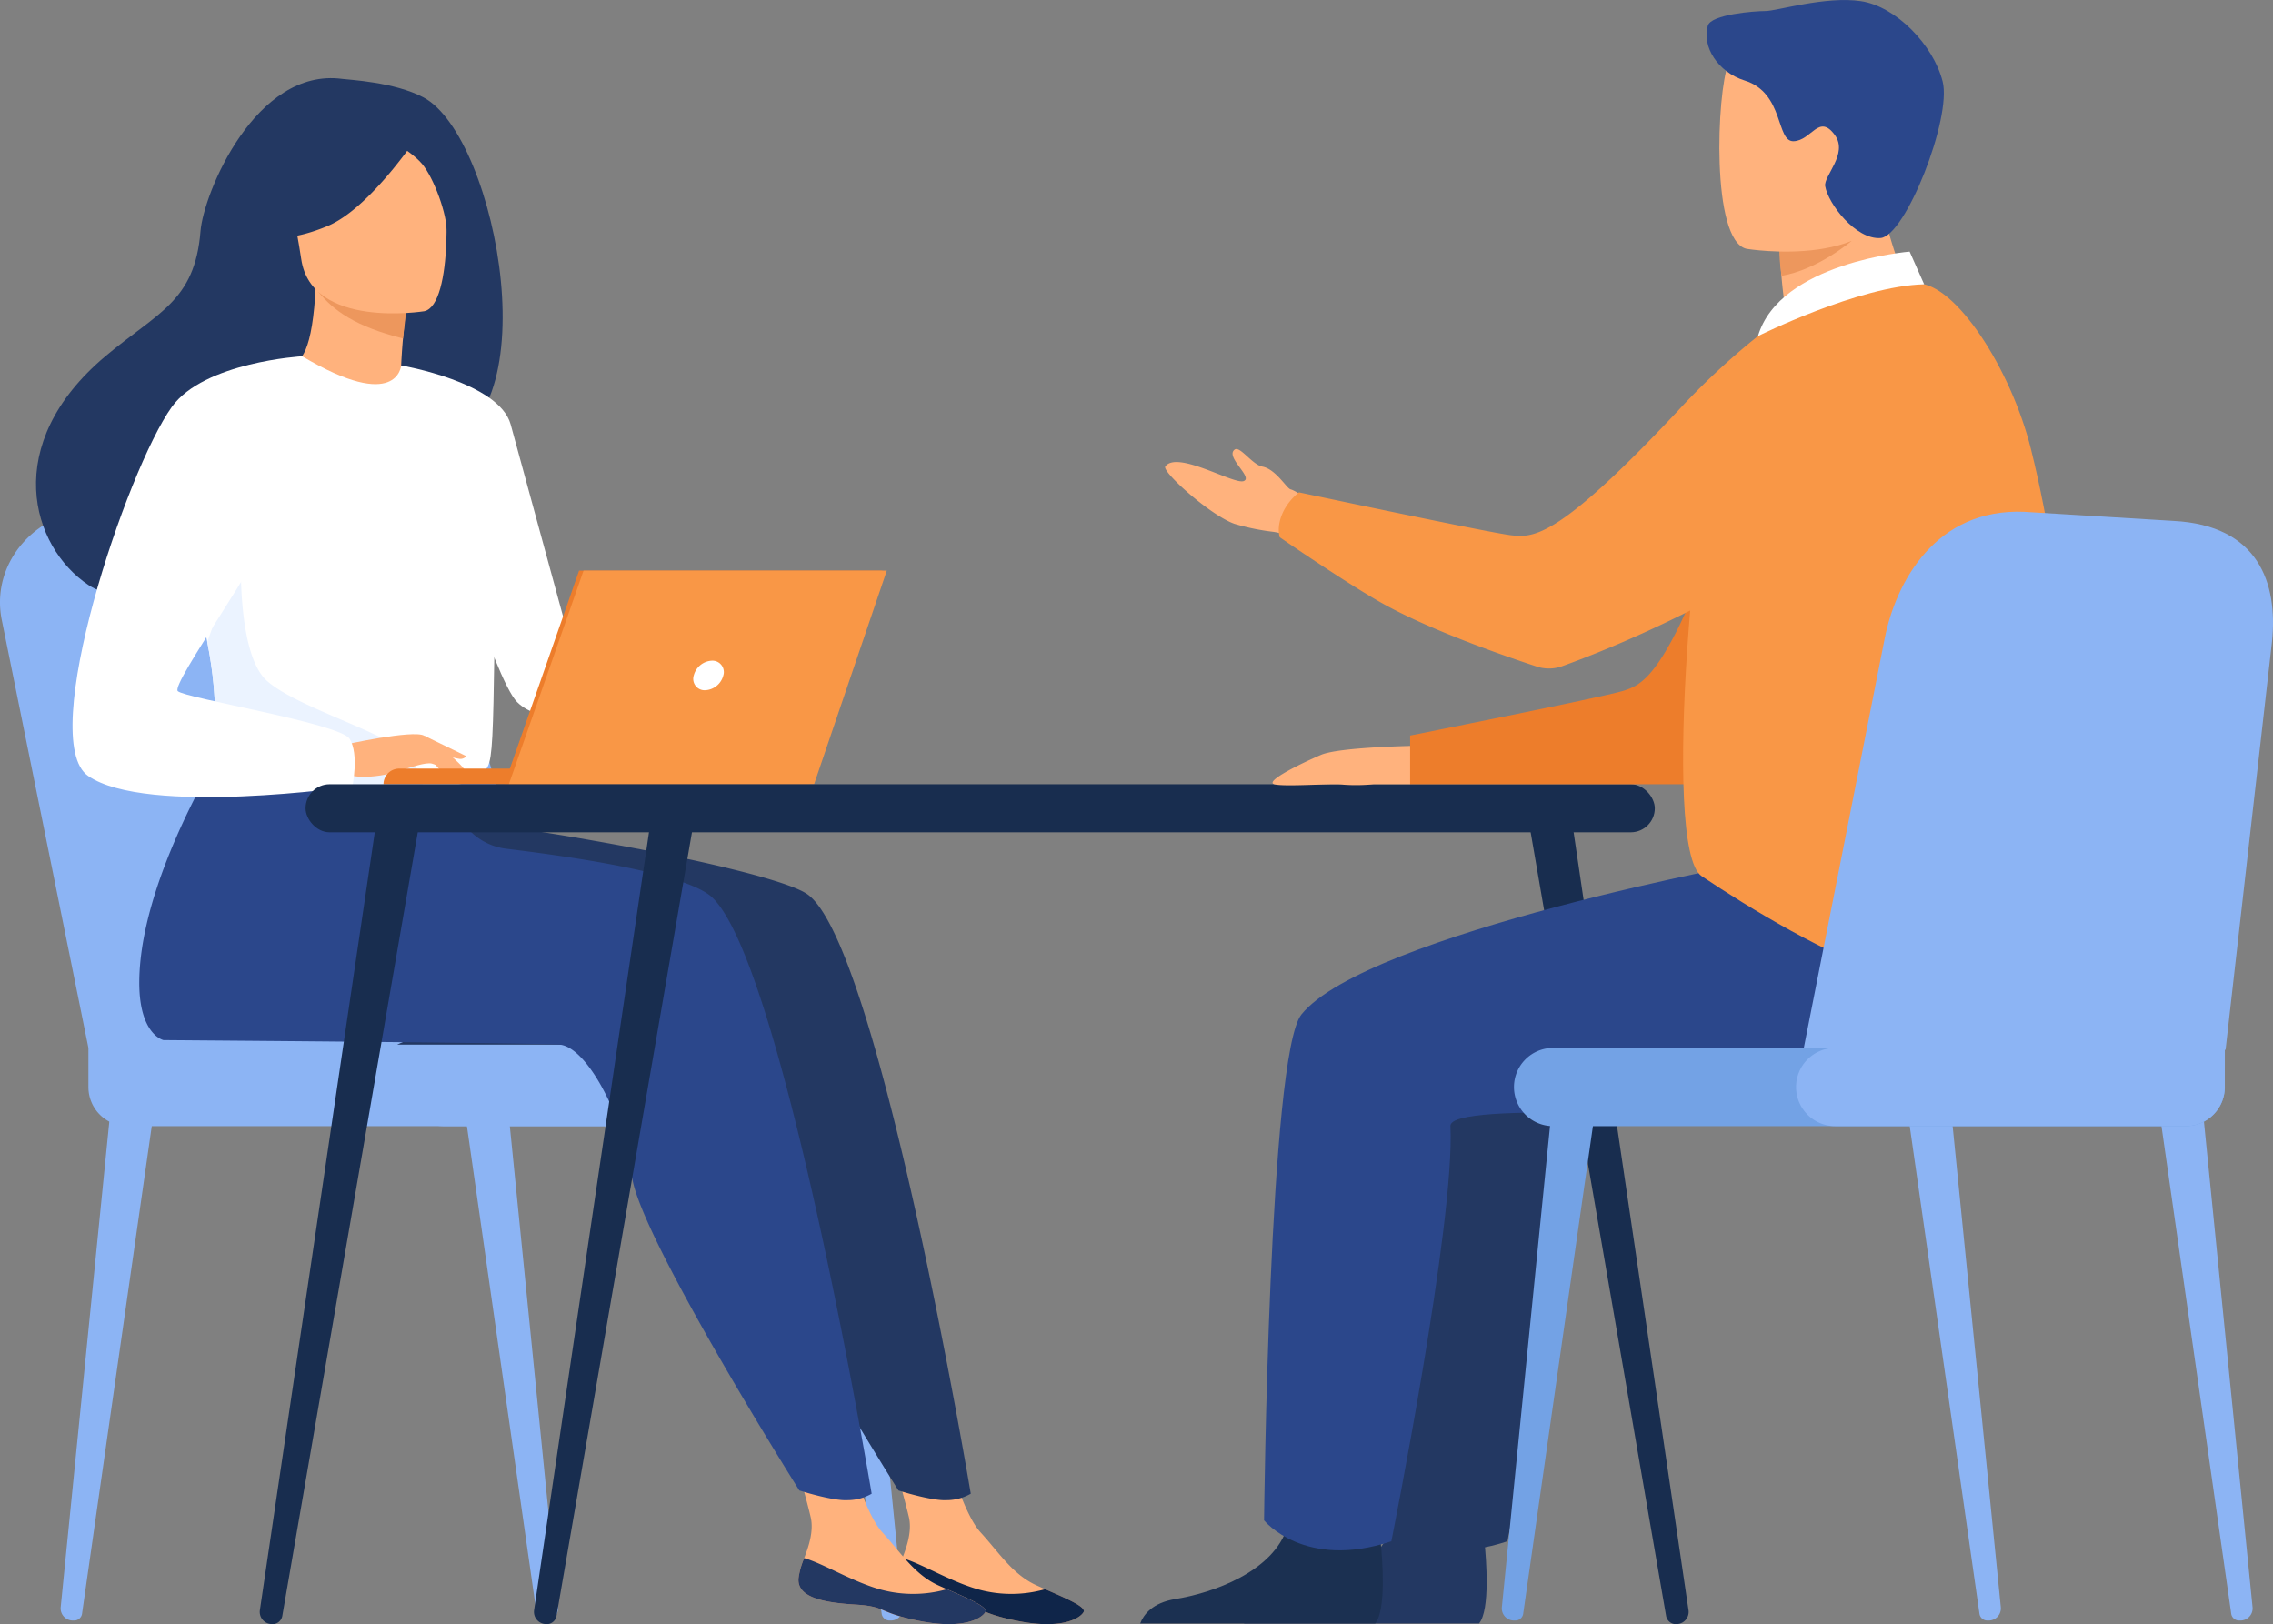 <?xml version="1.0" encoding="utf-8"?>
<svg xmlns="http://www.w3.org/2000/svg" width="458.156" height="327.34" viewBox="0 0 458.156 327.34">
  <rect x="0" y="0" width="458.156" height="327.34" fill="#808080" stroke="none"/>
  <g id="looking-diffrent-job" transform="translate(-315.84 -230.82)">
    <g id="Group_21634" data-name="Group 21634" transform="translate(315.84 230.82)">
      <g id="Group_21608" data-name="Group 21608" transform="translate(0 102.664)">
        <g id="Group_21605" data-name="Group 21605" transform="translate(94.015 122.856)">
          <path id="Path_29085" data-name="Path 29085" d="M1306.06,1512.379l.181,0a2.454,2.454,0,0,0,2.48-2.625l-9.858-98.456-8.6.768,14.156,98.986A1.6,1.6,0,0,0,1306.06,1512.379Z" transform="translate(-1290.26 -1411.295)" fill="#8cb4f4"/>
        </g>
        <g id="Group_21606" data-name="Group 21606" transform="translate(12.216 122.856)">
          <path id="Path_29086" data-name="Path 29086" d="M981.318,1512.379l-.181,0a2.454,2.454,0,0,1-2.48-2.625l9.859-98.456,8.6.768-14.156,98.986A1.6,1.6,0,0,1,981.318,1512.379Z" transform="translate(-978.645 -1411.295)" fill="#8cb4f4"/>
        </g>
        <g id="Group_21607" data-name="Group 21607" transform="translate(163.565 122.856)">
          <path id="Path_29087" data-name="Path 29087" d="M1571.011,1512.379l.181,0a2.454,2.454,0,0,0,2.479-2.625l-9.858-98.456-8.6.768,14.156,98.986A1.6,1.6,0,0,0,1571.011,1512.379Z" transform="translate(-1555.211 -1411.295)" fill="#8cb4f4"/>
        </g>
        <path id="Path_29088" data-name="Path 29088" d="M949.933,1051.81l-17.5-86.417c-2.246-11.7,7.449-22.4,20.038-22.111l33.749.771a26.66,26.66,0,0,1,25,19.245l25.6,88.513Z" transform="translate(-932.109 -943.276)" fill="#8cb4f4"/>
        <path id="Path_29089" data-name="Path 29089" d="M990.264,1051.81l-17.5-86.417c-2.246-11.7,7.449-22.4,20.038-22.111l33.749.771a26.659,26.659,0,0,1,25,19.245l25.6,88.513Z" transform="translate(-961.853 -943.276)" fill="#8cb4f4"/>
        <path id="Rectangle_7473" data-name="Rectangle 7473" d="M7.88,0H135.4a7.881,7.881,0,0,1,7.881,7.881v7.881a0,0,0,0,1,0,0H7.881A7.881,7.881,0,0,1,0,7.88v0A7.88,7.88,0,0,1,7.88,0Z" transform="translate(161.103 124.295) rotate(180)" fill="#8cb4f4"/>
        <rect id="Rectangle_7474" data-name="Rectangle 7474" width="92.977" height="15.761" rx="7.881" transform="translate(174.408 124.295) rotate(180)" fill="#8cb4f4"/>
      </g>
      <g id="Group_21623" data-name="Group 21623" transform="translate(7.26 15.753)">
        <g id="Group_21622" data-name="Group 21622">
          <path id="Path_29107" data-name="Path 29107" d="M1291.117,1282.056c-7.224,12.572-16.308,17.425-16.308,17.425h-37.8S1296.628,1272.465,1291.117,1282.056Z" transform="translate(-1164.234 -1104.696)" fill="#233862"/>
          <g id="Group_21621" data-name="Group 21621">
            <path id="Path_29108" data-name="Path 29108" d="M1615.413,1684.572c-.409,3.966,5.108,4.99,11.5,5.378s4.449,1.678,13.2,3.36,12.3-.68,12.943-1.859c.577-1.045-3.484-2.733-7.81-4.639-.545-.238-1.09-.483-1.635-.728-4.868-2.2-7.566-6.62-11.336-10.727-3.571-3.891-6.868-16.263-6.868-16.263l-11.893-2.673s3.228,11.138,4.339,15.889c.653,2.8-.388,5.9-1.309,8.263A15.592,15.592,0,0,0,1615.413,1684.572Z" transform="translate(-1441.911 -1382.309)" fill="#ffb27d"/>
            <path id="Path_29109" data-name="Path 29109" d="M1632.169,1757.806c6.4.388,4.449,1.678,13.2,3.36s12.3-.68,12.943-1.858c.577-1.045-3.483-2.733-7.81-4.639l-.068.073a24.981,24.981,0,0,1-13.288.016c-5.786-1.638-11.359-5.165-15.345-6.329a15.6,15.6,0,0,0-1.139,4C1620.256,1756.395,1625.772,1757.419,1632.169,1757.806Z" transform="translate(-1447.162 -1450.165)" fill="#0f2549"/>
            <path id="Path_29110" data-name="Path 29110" d="M1229.852,1138.912c-6.4-4.493-48.73-12.5-70.332-14.821l-23.877-20.727s-20.324,30.1-20.485,53.131c-.075,10.738,4.871,11.8,4.872,11.806s76.542.568,79.9.914c5.492.566,12.736,14.247,14.547,26.708s33.728,63.143,33.728,63.143,6.656,2.133,9.735,1.952a9.724,9.724,0,0,0,4.843-1.3S1244.284,1149.046,1229.852,1138.912Z" transform="translate(-1074.368 -974.43)" fill="#233862"/>
            <path id="Path_29111" data-name="Path 29111" d="M1539.992,1684.572c-.409,3.966,5.107,4.99,11.5,5.378s4.449,1.678,13.2,3.36,12.3-.68,12.943-1.859c.577-1.045-3.483-2.733-7.81-4.639-.545-.238-1.089-.483-1.634-.728-4.868-2.2-7.566-6.62-11.336-10.727-3.571-3.891-6.868-16.263-6.868-16.263l-11.893-2.673s3.228,11.138,4.339,15.889c.653,2.8-.388,5.9-1.309,8.263A15.592,15.592,0,0,0,1539.992,1684.572Z" transform="translate(-1386.288 -1382.309)" fill="#ffb27d"/>
            <path id="Path_29112" data-name="Path 29112" d="M1556.749,1757.806c6.4.388,4.449,1.678,13.2,3.36s12.3-.68,12.943-1.858c.577-1.045-3.484-2.733-7.81-4.639l-.068.073a24.98,24.98,0,0,1-13.288.016c-5.786-1.638-11.359-5.165-15.345-6.329a15.593,15.593,0,0,0-1.14,4C1544.835,1756.395,1550.351,1757.419,1556.749,1757.806Z" transform="translate(-1391.539 -1450.165)" fill="#233862"/>
            <path id="Path_29113" data-name="Path 29113" d="M1153.764,1138.912c-5.56-3.9-22.28-6.93-40.738-9.177a12.416,12.416,0,0,1-10.54-9.319h0l-42.932-17.052s-20.324,30.1-20.485,53.131c-.075,10.738,4.871,11.8,4.872,11.806s76.542.568,79.9.914c5.492.566,12.736,14.247,14.546,26.708s33.728,63.143,33.728,63.143,6.656,2.133,9.734,1.952a9.724,9.724,0,0,0,4.843-1.3S1168.2,1149.046,1153.764,1138.912Z" transform="translate(-1018.253 -974.43)" fill="#2b478b"/>
            <path id="Path_29114" data-name="Path 29114" d="M1037.831,616.056c-5.9-3.1-14.876-3.517-16.335-3.713-17.451-2.345-27.955,23.014-28.573,30.7-1.138,14.163-8.631,16.322-19.177,25.192-21.146,17.785-14.945,38.451-3.382,46.13,6.937,4.607,19.165,0,19.165,0,.173.121,33.442-18.6,49.842-27.628C1063.957,683.238,1052.864,623.95,1037.831,616.056Z" transform="translate(-959.767 -612.19)" fill="#233862"/>
            <path id="Path_29115" data-name="Path 29115" d="M1177.725,795.105c.076.039-7.754,3.6-13.407,1.733-5.318-1.752-10-9.758-9.926-9.77,2.308-.335,4.654-2.612,5.309-16.1l1.022.258,17.185,4.343s-.679,5.444-.96,10.592C1176.711,790.479,1176.76,794.592,1177.725,795.105Z" transform="translate(-1103.302 -729.285)" fill="#ffb27d"/>
            <path id="Path_29116" data-name="Path 29116" d="M1194.339,779.564s0,1.12-.642,6.185c-9.72-2.451-14.005-5.674-17.027-9.363Z" transform="translate(-1119.732 -733.284)" fill="#ed975d"/>
            <path id="Path_29117" data-name="Path 29117" d="M1181.856,685.448s-22.725,3.7-24.812-10.488-6.425-23.266,8-26.228,18.043,2.036,19.891,6.6S1187.713,684.119,1181.856,685.448Z" transform="translate(-1103.583 -638.483)" fill="#ffb27d"/>
            <path id="Path_29118" data-name="Path 29118" d="M1164.552,641.839s-10.32,16.291-19.533,20.149-13.739,1.9-13.739,1.9A38.8,38.8,0,0,0,1136.563,649a6.986,6.986,0,0,1,4.315-5.615C1147.488,640.736,1160.277,636.561,1164.552,641.839Z" transform="translate(-1086.257 -632.184)" fill="#233862"/>
            <path id="Path_29119" data-name="Path 29119" d="M1223.5,642.727s6.049,3.1,8.541,6.008c2.4,2.8,5.181,10.415,4.982,13.833,0,0,2.984-16.379-3.231-22.01C1227.2,634.588,1223.5,642.727,1223.5,642.727Z" transform="translate(-1154.267 -631.498)" fill="#233862"/>
            <path id="Path_29120" data-name="Path 29120" d="M1140.5,870.111c-.69,46.194-.19,36.541-5.242,40.924-1.217,1.055-4.64,1.684-9.146,1.982-14.164.94-39.064-1.393-40.011-4.011-3.267-9.058-.96-11.872-3.687-25.739-.284-1.475-.636-3.071-1.048-4.809-2.273-9.524-4.485-12.764,3.578-28.066,7.312-13.86,15.911-25.119,16.594-24.713,19.292,11.452,19.953,1.852,19.953,1.852S1140.834,847.579,1140.5,870.111Z" transform="translate(-1047.891 -769.63)" fill="#fff"/>
            <path id="Path_29121" data-name="Path 29121" d="M1240.13,832.766s19.744,3.347,22.075,11.894,16.048,58.792,16.048,58.792-10.091,1.813-14.753-2.849-16.222-43.252-16.222-43.252Z" transform="translate(-1166.534 -774.864)" fill="#fff"/>
            <path id="Path_29122" data-name="Path 29122" d="M1134.965,1020.793c-14.164.94-39.064-1.393-40.011-4.011-3.267-9.057-.961-11.872-3.687-25.739l6.832-19.238s-1.13,21.423,5.188,27.057,25.867,10.877,28.938,15.585A17.234,17.234,0,0,1,1134.965,1020.793Z" transform="translate(-1056.748 -877.406)" fill="#ebf3ff"/>
            <path id="Path_29123" data-name="Path 29123" d="M1195.909,1118.021s13.974-3.112,16.229-1.871,7.766,5.756,8.456,7.328-5.02-1.193-6.877-1.692c-1.2-.323-4.368.778-5.936,1.3-6.6,2.2-10.636,1.067-10.636,1.067Z" transform="translate(-1133.922 -983.644)" fill="#ffb27d"/>
            <path id="Path_29124" data-name="Path 29124" d="M1034.091,825.709s-19.778,1.156-26.273,10.215c-9.144,12.753-27.282,67.1-16.887,74.352,11.707,8.163,53.281,2.136,53.281,2.136s1.384-6.467-.541-9.595-33.206-8.181-34.65-9.625,18.047-28.153,18.047-32.484S1034.091,825.709,1034.091,825.709Z" transform="translate(-980.448 -769.66)" fill="#fff"/>
            <path id="Path_29125" data-name="Path 29125" d="M1260.31,1131.787s2.928,3.777,3.888,4.228a2.863,2.863,0,0,0,1.58.338l-1.973-3.552Z" transform="translate(-1181.417 -995.392)" fill="#ffb27d"/>
            <path id="Path_29126" data-name="Path 29126" d="M1257.733,1116.97l8.513,4.134a1.517,1.517,0,0,1-1.41.545,20.312,20.312,0,0,1-3.692-1.015Z" transform="translate(-1179.517 -984.464)" fill="#ffb27d"/>
          </g>
        </g>
      </g>
      <g id="Group_21624" data-name="Group 21624" transform="translate(77.299 114.999)">
        <path id="Path_29127" data-name="Path 29127" d="M1266.117,1145.449H1226.58a3.152,3.152,0,0,1,3.151-3.152h36.386Z" transform="translate(-1226.58 -1102.388)" fill="#ed7d2b"/>
        <path id="Path_29128" data-name="Path 29128" d="M1334.458,990.267h61.127l-14.662,43.06H1319.4Z" transform="translate(-1295.034 -990.266)" fill="#ed7d2b"/>
        <path id="Path_29129" data-name="Path 29129" d="M1399.013,990.264l-14.662,43.06h-61.524l15.059-43.06Z" transform="translate(-1297.562 -990.264)" fill="#f99746"/>
        <path id="Path_29130" data-name="Path 29130" d="M1470.552,1062.4a3.975,3.975,0,0,1-3.667,2.979,2.294,2.294,0,0,1-2.291-2.979,3.975,3.975,0,0,1,3.667-2.979A2.294,2.294,0,0,1,1470.552,1062.4Z" transform="translate(-1402.057 -1041.266)" fill="#fff"/>
      </g>
      <g id="Group_21628" data-name="Group 21628" transform="translate(52.357 158.059)">
        <rect id="Rectangle_7483" data-name="Rectangle 7483" width="271.96" height="9.687" rx="4.844" transform="translate(9.236)" fill="#182d4f"/>
        <g id="Group_21625" data-name="Group 21625" transform="translate(255.39 4.929)">
          <path id="Path_29131" data-name="Path 29131" d="M2134.795,1337.416l.116-.014a2.46,2.46,0,0,0,2.17-2.735l-23.871-161.587-8.739.25,28.086,162.46A2.008,2.008,0,0,0,2134.795,1337.416Z" transform="translate(-2104.47 -1173.08)" fill="#182d4f"/>
        </g>
        <g id="Group_21626" data-name="Group 21626" transform="translate(0 4.929)">
          <path id="Path_29132" data-name="Path 29132" d="M1133.869,1337.416l-.115-.014a2.459,2.459,0,0,1-2.171-2.735l23.871-161.587,8.739.25-28.086,162.46A2.008,2.008,0,0,1,1133.869,1337.416Z" transform="translate(-1131.564 -1173.08)" fill="#182d4f"/>
        </g>
        <g id="Group_21627" data-name="Group 21627" transform="translate(55.263 4.929)">
          <path id="Path_29133" data-name="Path 29133" d="M1344.4,1337.416l-.115-.014a2.459,2.459,0,0,1-2.171-2.735l23.871-161.587,8.739.25-28.086,162.46A2.008,2.008,0,0,1,1344.4,1337.416Z" transform="translate(-1342.09 -1173.08)" fill="#182d4f"/>
        </g>
      </g>
      <g id="Group_21629" data-name="Group 21629" transform="translate(229.823)">
        <path id="Path_29134" data-name="Path 29134" d="M1887.372,1730.566h47.37c2.278-2.781,1.439-13.04,1.094-16.39-.071-.675-.12-1.068-.12-1.068s-16.176-12.939-18.4-3.031c-.068.311-.15.614-.24.914-2.8,9.266-15.355,13.478-22.605,14.651C1889.759,1726.406,1888.017,1728.857,1887.372,1730.566Z" transform="translate(-1866.437 -1403.372)" fill="#233862"/>
        <path id="Path_29135" data-name="Path 29135" d="M2093.7,1212.259c-1.71,0-81.142,14.914-94.281,31.177-6.563,8.125-7.539,101.958-7.539,101.958s8.12,10.067,25.657,4.221c0,0,12.859-64.2,11.909-83.671-.263-5.384,54.272-.779,64.253-3.363s34.369-24.3,29-34.875S2093.7,1212.259,2093.7,1212.259Z" transform="translate(-1943.515 -1038.986)" fill="#233862"/>
        <path id="Path_29136" data-name="Path 29136" d="M1938.816,1124.727s-16.022.217-19.812,1.84-11.476,5.352-9.419,5.924,11.872-.236,13.993.089a35.794,35.794,0,0,0,6.036-.089h7.359Z" transform="translate(-1882.565 -974.432)" fill="#ffb27d"/>
        <path id="Path_29137" data-name="Path 29137" d="M1859.234,918.3s-5.463-3.9-10.768-4.661a46.623,46.623,0,0,1-7.745-1.6c-4.9-1.725-14.688-10.531-13.947-11.564,2.375-3.311,13.809,3.7,15.8,2.943s-3.836-4.9-1.807-6.357c1.059-.762,3.538,3.056,5.564,3.439,2.741.519,4.883,4.389,5.708,4.591,1.606.393,8.641,5.625,8.641,5.625Z" transform="translate(-1821.717 -806.458)" fill="#ffb27d"/>
        <path id="Path_29138" data-name="Path 29138" d="M2102.754,804.589s-12.2,3.78-24.213,36.871-16.581,34.878-20.949,36.177-42.709,8.932-42.709,8.932v9.821h59.077s22.153-21.072,28.794-35.259S2102.754,804.589,2102.754,804.589Z" transform="translate(-1960.476 -738.33)" fill="#ed7d2b"/>
        <path id="Path_29139" data-name="Path 29139" d="M1807.619,1730.566h47.37c2.278-2.781,1.439-13.04,1.094-16.39-.071-.675-.12-1.068-.12-1.068s-16.176-12.939-18.4-3.031c-.068.311-.15.614-.239.914-2.8,9.266-15.356,13.478-22.606,14.651C1810.006,1726.406,1808.264,1728.857,1807.619,1730.566Z" transform="translate(-1807.619 -1403.372)" fill="#1b3051"/>
        <path id="Path_29140" data-name="Path 29140" d="M2004.535,1212.259c-1.71,0-81.142,14.914-94.281,31.177-6.563,8.125-7.539,101.958-7.539,101.958s8.12,10.067,25.658,4.221c0,0,12.858-64.2,11.909-83.671-.263-5.384,54.271-.779,64.253-3.363s34.369-24.3,29-34.875S2004.535,1212.259,2004.535,1212.259Z" transform="translate(-1877.752 -1038.986)" fill="#2b478b"/>
        <path id="Path_29141" data-name="Path 29141" d="M2295.569,725.18a77.121,77.121,0,0,0,16.884-3.675c6.473-2.1,11.69-5.17,8.328-11.086-3.1-5.453-8.114-17.633-7.775-27.723l-12.045,9.706-8.182,6.592a98.052,98.052,0,0,0,.928,10.7q.246,1.862.581,4.014a2.919,2.919,0,0,1-1.345,2.931l-.185.115A4.569,4.569,0,0,0,2295.569,725.18Z" transform="translate(-2163.815 -648.434)" fill="#ffb27d"/>
        <path id="Path_29142" data-name="Path 29142" d="M2298.568,724.437s-.419,1.411.3,6.622c7.294-1.19,14.113-7.008,14.113-7.008-3.713-1.02-5.065-5.032-7.831-4.658Z" transform="translate(-2169.604 -675.481)" fill="#ed975d"/>
        <path id="Path_29143" data-name="Path 29143" d="M2257.826,612.792s28.058,4.661,30.692-12.856,8.029-28.713-9.774-32.43-22.3,2.443-24.6,8.076S2250.6,611.128,2257.826,612.792Z" transform="translate(-2135.608 -562.648)" fill="#ffb27d"/>
        <path id="Path_29144" data-name="Path 29144" d="M2242.762,557.36c-1.206,4.218,2.019,9.356,7.432,11.048,8.035,2.511,6.259,12.367,9.875,12.233s5.074-5.665,8.3-1.246c2.755,3.77-2.293,8.238-1.945,10.306.6,3.548,6.155,10.809,11.164,10.445s14.384-24.171,12.509-31.536-9.374-15.132-16.471-16.2-16.954,1.993-19.23,1.993S2243.412,555.081,2242.762,557.36Z" transform="translate(-2128.35 -552.177)" fill="#2b478b"/>
        <path id="Path_29145" data-name="Path 29145" d="M2294.636,803.272c-4.055-16.322-15.264-33.449-22.842-33.435-12.915.025-31.478,3.433-38.975,21.923-5.52,13.618-12.884,91.956-4.562,97.528,19.024,12.736,63.122,38.735,70.955,12.221C2306.391,877.216,2301.675,831.6,2294.636,803.272Z" transform="translate(-2115.077 -712.701)" fill="#f99746"/>
        <path id="Path_29146" data-name="Path 29146" d="M2034.274,807.739a15.3,15.3,0,0,0-23.67-6.592,144.723,144.723,0,0,0-16.233,15.169c-24.1,25.664-29,25.5-33.524,24.974s-42.768-8.646-42.768-8.646a11.566,11.566,0,0,0-3.111,3.779c-1.539,3.119-.764,5.244-.764,5.244-1.5-.968,13.555,9.408,21.048,13.546,9.9,5.464,24.806,10.586,30.745,12.531a7.938,7.938,0,0,0,5.165-.077c8.814-3.177,38.416-14.755,62.513-34.843C2040.022,827.533,2037.69,816.625,2034.274,807.739Z" transform="translate(-1886.081 -733.411)" fill="#f99746"/>
        <path id="Path_29147" data-name="Path 29147" d="M2315.483,751.931l-2.925-6.587s-26.171,2.134-30.57,17.03C2281.989,762.374,2302.276,752.25,2315.483,751.931Z" transform="translate(-2157.466 -694.637)" fill="#fff"/>
      </g>
      <g id="Group_21633" data-name="Group 21633" transform="translate(302.703 103.13)">
        <g id="Group_21630" data-name="Group 21630" transform="translate(132.877 122.39)">
          <path id="Path_29148" data-name="Path 29148" d="M2607.248,1512.379l.18,0a2.454,2.454,0,0,0,2.48-2.625l-9.858-98.456-8.6.768,14.157,98.986A1.6,1.6,0,0,0,2607.248,1512.379Z" transform="translate(-2591.447 -1411.295)" fill="#8cb4f4"/>
        </g>
        <g id="Group_21631" data-name="Group 21631" transform="translate(82.134 122.39)">
          <path id="Path_29149" data-name="Path 29149" d="M2413.943,1512.379l.181,0a2.455,2.455,0,0,0,2.48-2.625l-9.858-98.456-8.6.768,14.155,98.986A1.6,1.6,0,0,0,2413.943,1512.379Z" transform="translate(-2398.143 -1411.295)" fill="#8cb4f4"/>
        </g>
        <g id="Group_21632" data-name="Group 21632" transform="translate(0 122.39)">
          <path id="Path_29150" data-name="Path 29150" d="M2087.926,1512.379l-.181,0a2.453,2.453,0,0,1-2.479-2.625l9.858-98.456,8.6.768-14.156,98.986A1.6,1.6,0,0,1,2087.926,1512.379Z" transform="translate(-2085.254 -1411.295)" fill="#73a2e5"/>
        </g>
        <path id="Path_29151" data-name="Path 29151" d="M2397.819,1053.492l9.357-82.232c1.228-11.85-2.739-23.454-19.839-24.352l-30.085-1.833c-17.831-.735-25.881,14.1-28.139,25.529L2311.254,1061Z" transform="translate(-2251.928 -945.05)" fill="#8cb4f4"/>
        <path id="Rectangle_7485" data-name="Rectangle 7485" d="M7.881,0h135.4a0,0,0,0,1,0,0V7.881a7.881,7.881,0,0,1-7.881,7.881H7.881A7.881,7.881,0,0,1,0,7.881v0A7.881,7.881,0,0,1,7.881,0Z" transform="translate(2.463 108.068)" fill="#73a2e5"/>
        <path id="Rectangle_7486" data-name="Rectangle 7486" d="M7.881,0H86.416a0,0,0,0,1,0,0V7.88a7.881,7.881,0,0,1-7.881,7.881H7.881A7.881,7.881,0,0,1,0,7.881v0A7.881,7.881,0,0,1,7.881,0Z" transform="translate(59.326 108.068)" fill="#8cb4f4"/>
      </g>
    </g>
  </g>
</svg>
